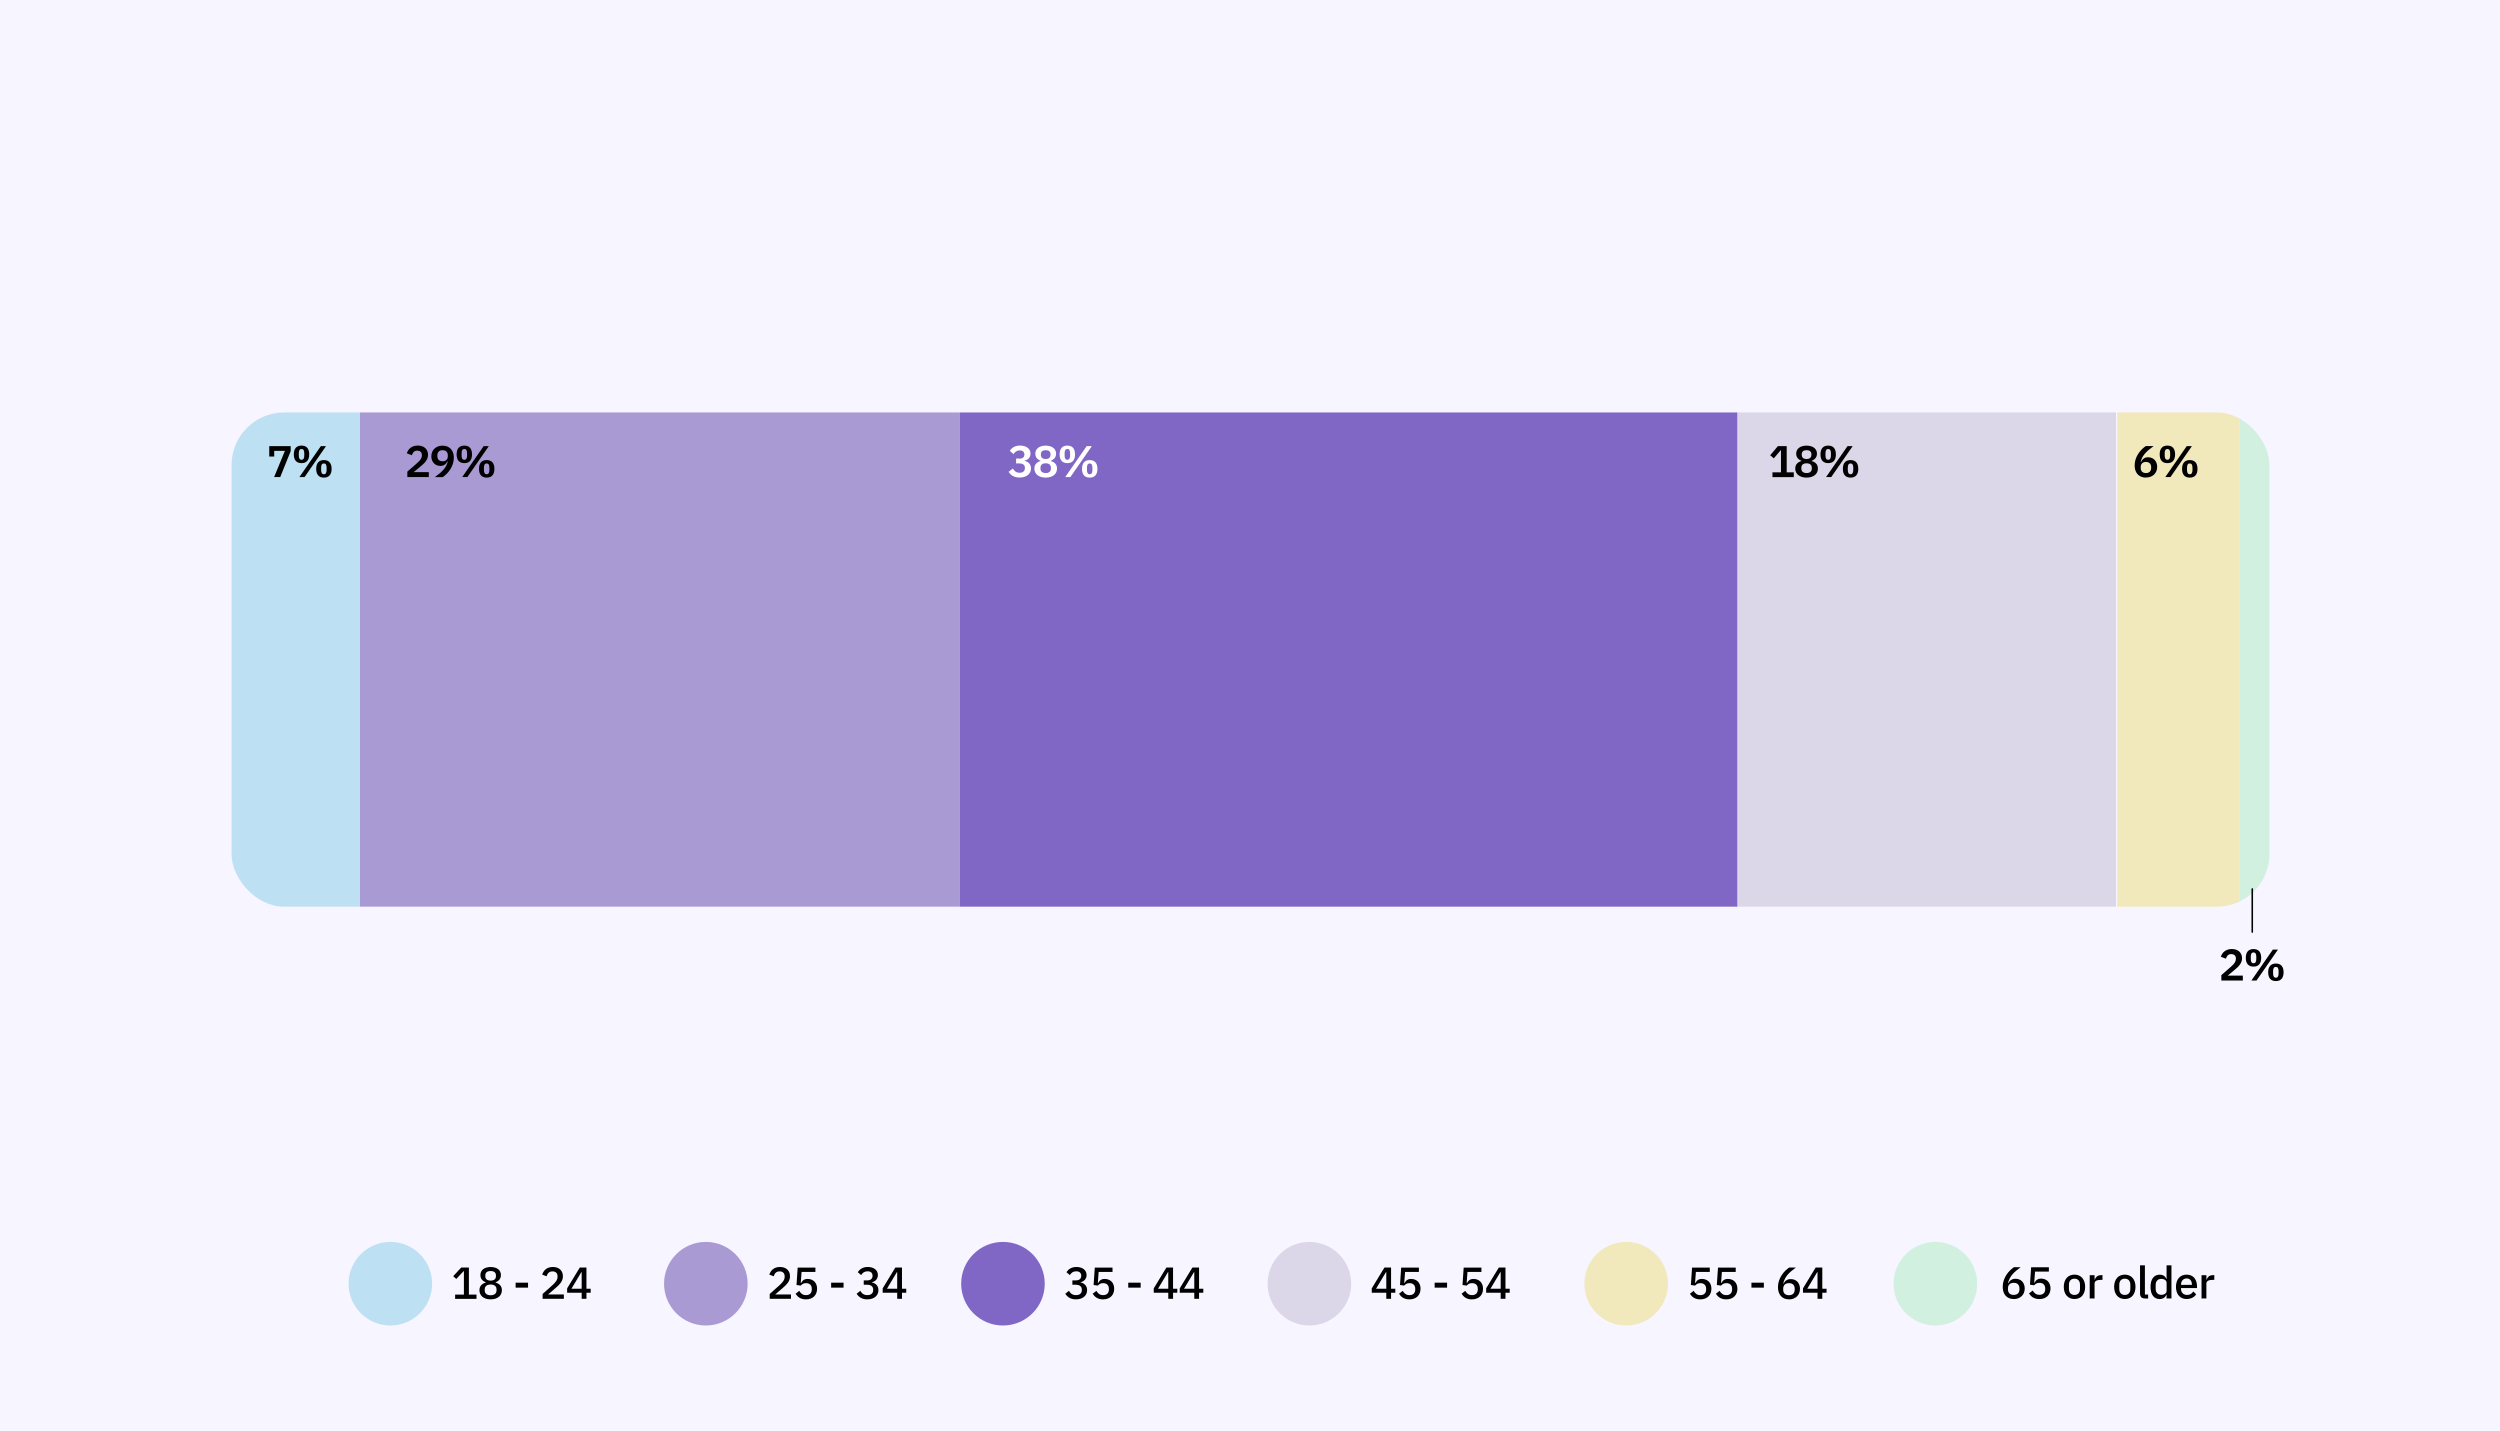 <?xml version="1.0" encoding="UTF-8"?>
<svg id="Layer_1" data-name="Layer 1" xmlns="http://www.w3.org/2000/svg" xmlns:xlink="http://www.w3.org/1999/xlink" viewBox="0 0 795 455">
  <defs>
    <style>
      .cls-1 {
        clip-path: url(#clippath);
      }

      .cls-2 {
        fill: none;
      }

      .cls-2, .cls-3, .cls-4, .cls-5, .cls-6, .cls-7, .cls-8, .cls-9, .cls-10, .cls-11 {
        stroke-width: 0px;
      }

      .cls-4 {
        fill: #f7f5ff;
      }

      .cls-5 {
        fill: #d1f0e0;
      }

      .cls-6 {
        fill: #dcd7e8;
      }

      .cls-7 {
        fill: #aa9ad4;
      }

      .cls-8 {
        fill: #bee0f3;
      }

      .cls-9 {
        fill: #8067c6;
      }

      .cls-10 {
        fill: #f1e8bc;
      }

      .cls-11 {
        fill: #fff;
      }
    </style>
    <clipPath id="clippath">
      <rect class="cls-2" x="73.63" y="131.16" width="648.05" height="157.16" rx="16.73" ry="16.73"/>
    </clipPath>
  </defs>
  <rect class="cls-4" y="0" width="795" height="455"/>
  <g class="cls-1">
    <rect class="cls-6" x="552.05" y="131.16" width="120.84" height="157.16"/>
    <rect class="cls-10" x="673.28" y="131.16" width="38.81" height="157.16"/>
    <rect class="cls-5" x="712.08" y="131.16" width="9.59" height="157.16"/>
    <rect class="cls-7" x="114.47" y="131.16" width="190.8" height="157.16" transform="translate(419.73 419.49) rotate(180)"/>
    <rect class="cls-9" x="305.26" y="131.16" width="247.17" height="157.16" transform="translate(857.7 419.49) rotate(180)"/>
    <rect class="cls-8" x="73.63" y="131.16" width="40.84" height="157.16"/>
  </g>
  <g>
    <path class="cls-3" d="m640.36,413.09c-.55,0-1.04-.09-1.47-.27-.43-.18-.8-.44-1.1-.78-.3-.34-.53-.74-.69-1.22-.16-.47-.24-1.01-.24-1.61,0-.72.11-1.4.33-2.04.22-.64.5-1.22.84-1.75.34-.53.72-1,1.15-1.42s.84-.76,1.25-1.03h2.14c-.56.41-1.06.8-1.51,1.18-.45.38-.84.77-1.17,1.17s-.61.82-.83,1.27c-.22.45-.4.94-.52,1.47l.1.03c.11-.2.23-.39.36-.56.14-.18.3-.33.48-.46.19-.13.4-.24.63-.31.24-.08.51-.11.83-.11.42,0,.8.07,1.16.21.36.14.67.35.93.62.26.27.46.6.61.98s.22.8.22,1.27c0,.5-.08.96-.25,1.38s-.4.77-.71,1.06c-.3.29-.67.52-1.1.69-.43.17-.91.25-1.43.25Zm0-1.31c.58,0,1.03-.15,1.35-.46.32-.31.48-.76.48-1.36v-.2c0-.6-.16-1.05-.48-1.36-.32-.31-.77-.46-1.35-.46s-1.03.15-1.35.46c-.32.31-.48.76-.48,1.36v.2c0,.6.16,1.05.48,1.36.32.31.77.46,1.35.46Z"/>
    <path class="cls-3" d="m651.56,404.37h-4.42l-.26,3.52h.1c.11-.2.23-.38.36-.53.12-.16.27-.29.43-.41.16-.11.35-.2.55-.26.21-.06.46-.09.74-.09.43,0,.82.07,1.19.21.37.14.68.35.95.61s.48.59.63.98.23.82.23,1.3-.08.95-.24,1.37c-.16.42-.39.78-.69,1.08-.3.3-.68.53-1.12.7-.44.17-.94.25-1.5.25-.45,0-.84-.05-1.18-.15s-.64-.23-.91-.4-.49-.36-.68-.57c-.19-.21-.37-.43-.52-.66l1.17-.93c.12.2.25.38.38.54.13.16.29.3.46.43.17.12.36.22.58.29.21.07.46.1.73.1.59,0,1.04-.16,1.36-.48.32-.32.48-.77.48-1.34v-.17c0-.57-.16-1.02-.48-1.34-.32-.32-.77-.48-1.36-.48-.43,0-.77.08-1.03.24-.26.16-.48.34-.66.54l-1.32-.19.37-5.54h5.64v1.4Z"/>
    <path class="cls-3" d="m659.68,413.09c-.51,0-.98-.09-1.4-.27-.42-.18-.78-.44-1.08-.78-.29-.34-.52-.75-.68-1.23-.16-.48-.24-1.01-.24-1.6s.08-1.12.24-1.6c.16-.48.39-.89.68-1.23.29-.34.65-.6,1.08-.78.42-.18.89-.27,1.4-.27s.98.09,1.4.27c.42.18.78.44,1.08.78.29.34.52.75.68,1.23.16.48.24,1.01.24,1.6s-.08,1.12-.24,1.6c-.16.48-.39.89-.68,1.23-.29.34-.65.6-1.08.78-.42.18-.89.27-1.4.27Zm0-1.3c.53,0,.96-.16,1.28-.49.32-.33.48-.81.48-1.47v-1.25c0-.65-.16-1.14-.48-1.47-.32-.33-.75-.49-1.28-.49s-.96.16-1.28.49c-.32.33-.48.81-.48,1.47v1.25c0,.65.16,1.14.48,1.47.32.33.75.49,1.28.49Z"/>
    <path class="cls-3" d="m664.53,412.92v-7.41h1.55v1.42h.07c.1-.38.32-.71.65-1,.33-.29.79-.43,1.38-.43h.41v1.5h-.61c-.62,0-1.09.1-1.42.3-.33.2-.49.49-.49.88v4.73h-1.55Z"/>
    <path class="cls-3" d="m675.69,413.09c-.51,0-.98-.09-1.4-.27-.42-.18-.78-.44-1.08-.78-.29-.34-.52-.75-.68-1.23-.16-.48-.24-1.01-.24-1.6s.08-1.12.24-1.6c.16-.48.39-.89.68-1.23.29-.34.65-.6,1.08-.78.42-.18.89-.27,1.4-.27s.98.09,1.4.27c.42.18.78.44,1.08.78.29.34.52.75.68,1.23.16.48.24,1.01.24,1.6s-.08,1.12-.24,1.6c-.16.48-.39.89-.68,1.23-.29.34-.65.6-1.08.78-.42.18-.89.27-1.4.27Zm0-1.3c.53,0,.96-.16,1.28-.49.32-.33.48-.81.48-1.47v-1.25c0-.65-.16-1.14-.48-1.47-.32-.33-.75-.49-1.28-.49s-.96.16-1.28.49c-.32.33-.48.81-.48,1.47v1.25c0,.65.16,1.14.48,1.47.32.33.75.49,1.28.49Z"/>
    <path class="cls-3" d="m682.11,412.92c-.53,0-.93-.14-1.19-.41-.26-.27-.39-.65-.39-1.13v-9h1.55v9.28h1.03v1.27h-1Z"/>
    <path class="cls-3" d="m688.97,411.7h-.07c-.16.44-.43.78-.79,1.03-.37.25-.8.37-1.29.37-.94,0-1.67-.34-2.18-1.02s-.77-1.63-.77-2.86.26-2.18.77-2.86,1.24-1.02,2.18-1.02c.49,0,.92.12,1.29.36.37.24.63.59.79,1.03h.07v-4.36h1.55v10.54h-1.55v-1.23Zm-1.68.06c.48,0,.87-.12,1.2-.35.32-.23.49-.54.49-.92v-2.54c0-.38-.16-.69-.49-.92-.32-.23-.72-.35-1.2-.35-.54,0-.97.17-1.3.52-.32.35-.49.8-.49,1.38v1.28c0,.57.16,1.03.49,1.38.32.35.75.52,1.3.52Z"/>
    <path class="cls-3" d="m695.36,413.09c-.53,0-1.01-.09-1.42-.27-.42-.18-.77-.44-1.07-.78-.29-.34-.52-.75-.68-1.23-.16-.48-.24-1.01-.24-1.6s.08-1.12.24-1.6c.16-.48.38-.89.68-1.23.29-.34.65-.6,1.07-.78s.89-.27,1.42-.27,1.02.1,1.43.29c.41.19.76.45,1.03.79.28.34.48.73.62,1.18.14.45.21.93.21,1.44v.58h-5.09v.24c0,.57.17,1.03.51,1.39.34.36.82.55,1.45.55.46,0,.84-.1,1.15-.3.31-.2.58-.47.8-.81l.91.9c-.28.46-.68.82-1.2,1.09-.52.27-1.13.41-1.82.41Zm0-6.54c-.27,0-.51.05-.73.14-.22.09-.41.23-.57.4s-.28.38-.36.61c-.08.24-.13.5-.13.78v.1h3.45v-.14c0-.57-.15-1.03-.44-1.38s-.7-.52-1.21-.52Z"/>
    <path class="cls-3" d="m700.09,412.92v-7.41h1.55v1.42h.07c.1-.38.32-.71.65-1,.33-.29.79-.43,1.38-.43h.41v1.5h-.61c-.62,0-1.09.1-1.42.3-.33.2-.49.49-.49.88v4.73h-1.55Z"/>
  </g>
  <g>
    <path class="cls-3" d="m543.71,404.47h-4.42l-.26,3.52h.1c.11-.2.23-.38.36-.53.12-.16.27-.29.43-.41.16-.11.35-.2.56-.26.21-.06.46-.09.74-.09.43,0,.82.07,1.19.21.37.14.68.35.96.61.27.27.48.59.63.98.15.38.23.82.23,1.3s-.08.95-.24,1.37c-.16.42-.39.78-.69,1.08-.3.3-.68.53-1.12.7-.44.17-.94.25-1.5.25-.45,0-.84-.05-1.18-.15-.34-.1-.64-.23-.91-.4s-.49-.36-.68-.57c-.2-.21-.37-.43-.52-.66l1.17-.93c.12.2.25.38.38.54s.29.3.46.43c.17.12.36.22.58.29.21.07.46.1.73.1.59,0,1.04-.16,1.36-.48s.48-.77.48-1.34v-.17c0-.57-.16-1.02-.48-1.34-.32-.32-.77-.48-1.36-.48-.43,0-.77.08-1.03.24-.26.16-.47.34-.65.54l-1.33-.19.37-5.54h5.64v1.4Z"/>
    <path class="cls-3" d="m551.98,404.47h-4.42l-.26,3.52h.1c.11-.2.23-.38.36-.53.12-.16.27-.29.43-.41.16-.11.35-.2.56-.26.21-.06.46-.09.74-.09.43,0,.82.07,1.19.21s.68.35.95.61c.27.27.48.59.63.98s.23.82.23,1.3-.08.95-.24,1.37c-.16.42-.39.78-.69,1.08-.3.3-.68.53-1.12.7-.44.17-.94.25-1.5.25-.45,0-.84-.05-1.18-.15-.34-.1-.64-.23-.91-.4-.26-.17-.49-.36-.68-.57-.19-.21-.37-.43-.52-.66l1.17-.93c.12.2.25.38.38.54s.29.3.46.43.36.22.58.29.46.1.73.1c.59,0,1.04-.16,1.36-.48.32-.32.48-.77.48-1.34v-.17c0-.57-.16-1.02-.48-1.34-.32-.32-.77-.48-1.36-.48-.43,0-.77.08-1.03.24-.26.16-.48.34-.66.54l-1.33-.19.37-5.54h5.64v1.4Z"/>
    <path class="cls-3" d="m556.96,409.47v-1.58h3.95v1.58h-3.95Z"/>
    <path class="cls-3" d="m568.89,413.19c-.55,0-1.04-.09-1.47-.27-.43-.18-.8-.44-1.1-.78-.3-.34-.53-.74-.69-1.22-.16-.47-.24-1.01-.24-1.61,0-.72.11-1.4.33-2.04.22-.64.5-1.22.84-1.75.34-.53.72-1,1.15-1.42.42-.41.84-.76,1.25-1.03h2.14c-.56.41-1.06.8-1.51,1.18-.45.38-.84.77-1.17,1.17-.33.4-.61.82-.83,1.27-.22.45-.4.94-.52,1.47l.1.03c.1-.2.23-.39.36-.56s.3-.33.48-.46c.18-.13.4-.24.63-.31.24-.08.51-.11.83-.11.42,0,.81.07,1.16.21.36.14.66.35.93.62s.46.6.61.98c.15.38.22.8.22,1.27,0,.5-.08.96-.25,1.38s-.4.77-.71,1.06-.67.52-1.1.69c-.43.17-.91.25-1.43.25Zm0-1.31c.58,0,1.03-.15,1.35-.46s.48-.76.48-1.36v-.2c0-.6-.16-1.05-.48-1.36s-.77-.46-1.35-.46-1.03.15-1.35.46-.49.76-.49,1.36v.2c0,.6.16,1.05.49,1.36s.77.46,1.35.46Z"/>
    <path class="cls-3" d="m577.97,413.02v-1.94h-4.62v-1.38l4.03-6.63h2.11v6.74h1.35v1.27h-1.35v1.94h-1.52Zm-3.25-3.21h3.25v-5.27h-.1l-3.15,5.27Z"/>
  </g>
  <circle class="cls-5" cx="615.45" cy="408.22" r="13.29"/>
  <circle class="cls-10" cx="517.12" cy="408.22" r="13.29"/>
  <g>
    <path class="cls-3" d="m440.84,413.02v-1.94h-4.62v-1.38l4.03-6.63h2.11v6.74h1.35v1.27h-1.35v1.94h-1.53Zm-3.25-3.21h3.25v-5.27h-.1l-3.15,5.27Z"/>
    <path class="cls-3" d="m451.23,404.47h-4.42l-.26,3.52h.1c.11-.2.23-.38.36-.53.12-.16.27-.29.43-.41.16-.11.35-.2.55-.26.21-.06.46-.09.74-.09.43,0,.82.07,1.19.21.37.14.68.35.95.61s.48.59.63.98.23.82.23,1.3-.08.95-.24,1.37c-.16.42-.39.78-.69,1.08-.3.3-.68.53-1.12.7-.44.17-.94.25-1.5.25-.45,0-.84-.05-1.18-.15s-.64-.23-.91-.4-.49-.36-.68-.57c-.19-.21-.37-.43-.52-.66l1.17-.93c.12.2.25.38.38.54.13.16.29.3.46.43.17.12.36.22.58.29.21.07.46.1.73.1.59,0,1.04-.16,1.36-.48.32-.32.48-.77.48-1.34v-.17c0-.57-.16-1.02-.48-1.34-.32-.32-.77-.48-1.36-.48-.43,0-.77.08-1.03.24-.26.16-.48.34-.66.54l-1.32-.19.37-5.54h5.64v1.4Z"/>
    <path class="cls-3" d="m456.22,409.47v-1.58h3.95v1.58h-3.95Z"/>
    <path class="cls-3" d="m471.08,404.47h-4.42l-.26,3.52h.1c.11-.2.23-.38.36-.53s.27-.29.43-.41c.16-.11.35-.2.56-.26.21-.06.46-.09.74-.09.43,0,.82.07,1.19.21s.68.35.96.61c.27.27.48.59.63.98.15.38.23.82.23,1.3s-.08.95-.23,1.37c-.16.42-.39.78-.69,1.08-.3.3-.68.53-1.12.7-.44.17-.94.25-1.5.25-.45,0-.84-.05-1.18-.15s-.64-.23-.9-.4c-.26-.17-.49-.36-.68-.57-.2-.21-.37-.43-.52-.66l1.17-.93c.12.2.25.38.38.54.13.16.29.3.46.43s.36.22.58.29.46.1.73.1c.59,0,1.04-.16,1.36-.48s.48-.77.48-1.34v-.17c0-.57-.16-1.02-.48-1.34-.32-.32-.77-.48-1.36-.48-.43,0-.77.08-1.03.24-.26.16-.47.34-.66.54l-1.33-.19.37-5.54h5.64v1.4Z"/>
    <path class="cls-3" d="m477.22,413.02v-1.94h-4.62v-1.38l4.03-6.63h2.11v6.74h1.35v1.27h-1.35v1.94h-1.52Zm-3.25-3.21h3.25v-5.27h-.1l-3.15,5.27Z"/>
  </g>
  <circle class="cls-6" cx="416.38" cy="408.22" r="13.29"/>
  <g>
    <path class="cls-3" d="m342.02,407.17c.62,0,1.07-.13,1.37-.39.29-.26.44-.6.44-1v-.1c0-.46-.14-.8-.43-1.05-.29-.24-.67-.36-1.15-.36s-.88.11-1.21.32c-.33.21-.61.51-.84.89l-1.07-.93c.15-.22.32-.43.51-.63.19-.2.41-.37.67-.52.26-.15.55-.27.87-.36.32-.09.69-.14,1.11-.14.46,0,.9.06,1.3.17.4.11.74.28,1.03.51s.51.49.67.81c.16.32.24.68.24,1.08,0,.31-.05.6-.15.85-.1.26-.24.48-.41.68-.18.19-.38.35-.61.48-.23.12-.48.21-.73.27v.07c.29.06.55.15.8.28.25.13.47.29.66.5.19.2.34.45.45.73.11.28.16.6.16.96,0,.44-.09.83-.26,1.19-.17.36-.41.66-.72.92-.31.26-.68.45-1.12.59s-.92.21-1.45.21c-.47,0-.87-.05-1.23-.15s-.66-.23-.93-.4c-.27-.17-.51-.36-.71-.57-.2-.21-.38-.43-.53-.66l1.18-.93c.12.2.25.38.39.55.14.17.29.31.47.43s.38.21.6.28c.22.07.48.1.76.1.61,0,1.07-.14,1.4-.43.32-.29.48-.69.48-1.2v-.1c0-.51-.17-.9-.51-1.17-.34-.27-.83-.4-1.45-.4h-1.05v-1.37h1.01Z"/>
    <path class="cls-3" d="m353.79,404.47h-4.42l-.26,3.52h.1c.11-.2.23-.38.36-.53.12-.16.27-.29.43-.41.16-.11.35-.2.56-.26.21-.06.46-.09.74-.09.43,0,.82.07,1.19.21.37.14.68.35.96.61s.48.59.63.98.23.82.23,1.3-.08.95-.24,1.37c-.16.42-.39.78-.69,1.08-.3.3-.68.53-1.12.7-.44.17-.94.25-1.5.25-.45,0-.84-.05-1.18-.15-.34-.1-.64-.23-.91-.4-.26-.17-.49-.36-.68-.57-.2-.21-.37-.43-.52-.66l1.17-.93c.12.2.25.38.38.54.13.16.29.3.46.43s.36.22.58.29.46.1.73.1c.59,0,1.04-.16,1.36-.48s.48-.77.48-1.34v-.17c0-.57-.16-1.02-.48-1.34-.32-.32-.77-.48-1.36-.48-.43,0-.77.08-1.03.24-.26.16-.47.34-.66.54l-1.33-.19.37-5.54h5.64v1.4Z"/>
    <path class="cls-3" d="m358.78,409.47v-1.58h3.95v1.58h-3.95Z"/>
    <path class="cls-3" d="m371.51,413.02v-1.94h-4.62v-1.38l4.03-6.63h2.11v6.74h1.35v1.27h-1.35v1.94h-1.52Zm-3.25-3.21h3.25v-5.27h-.1l-3.15,5.27Z"/>
    <path class="cls-3" d="m379.78,413.02v-1.94h-4.62v-1.38l4.03-6.63h2.11v6.74h1.35v1.27h-1.35v1.94h-1.53Zm-3.25-3.21h3.25v-5.27h-.1l-3.15,5.27Z"/>
  </g>
  <circle class="cls-9" cx="318.94" cy="408.22" r="13.29"/>
  <g>
    <path class="cls-3" d="m251.52,413.02h-6.75v-1.54l3.18-2.84c.5-.46.89-.89,1.16-1.3s.41-.85.41-1.3v-.19c0-.48-.14-.86-.43-1.14-.29-.28-.68-.41-1.18-.41-.28,0-.51.04-.72.12-.2.08-.38.19-.53.33-.15.14-.28.31-.38.5s-.18.39-.23.61l-1.41-.54c.1-.31.25-.61.43-.9.18-.29.41-.55.68-.78.28-.23.6-.41.97-.54.38-.13.81-.2,1.32-.2s.96.07,1.35.22c.4.15.73.35,1,.61s.48.57.62.93c.14.36.21.75.21,1.18,0,.4-.06.77-.18,1.11-.12.34-.29.67-.51.97-.22.3-.47.59-.76.87-.29.28-.6.56-.92.84l-2.34,2.01h5.02v1.37Z"/>
    <path class="cls-3" d="m259.32,404.47h-4.42l-.26,3.52h.1c.11-.2.23-.38.36-.53.12-.16.27-.29.43-.41.16-.11.35-.2.56-.26.21-.06.46-.09.74-.09.43,0,.82.07,1.19.21s.68.35.95.61c.27.27.48.59.63.98s.23.82.23,1.3-.08.95-.24,1.37c-.16.42-.39.78-.69,1.08-.3.3-.68.53-1.12.7-.44.17-.94.25-1.5.25-.45,0-.84-.05-1.18-.15-.34-.1-.64-.23-.91-.4-.26-.17-.49-.36-.68-.57-.19-.21-.37-.43-.52-.66l1.17-.93c.12.2.25.38.38.54s.29.3.46.43.36.22.58.29.46.1.73.1c.59,0,1.04-.16,1.36-.48.32-.32.48-.77.48-1.34v-.17c0-.57-.16-1.02-.48-1.34-.32-.32-.77-.48-1.36-.48-.43,0-.77.08-1.03.24-.26.16-.48.34-.66.54l-1.33-.19.37-5.54h5.64v1.4Z"/>
    <path class="cls-3" d="m264.3,409.47v-1.58h3.95v1.58h-3.95Z"/>
    <path class="cls-3" d="m275.66,407.17c.62,0,1.07-.13,1.37-.39s.44-.6.44-1v-.1c0-.46-.14-.8-.43-1.05-.28-.24-.67-.36-1.15-.36s-.88.11-1.21.32c-.33.21-.61.51-.84.89l-1.07-.93c.15-.22.32-.43.51-.63.19-.2.41-.37.67-.52.26-.15.55-.27.87-.36.32-.09.69-.14,1.11-.14.47,0,.9.06,1.3.17.4.11.74.28,1.03.51.28.22.51.49.67.81.16.32.24.68.24,1.08,0,.31-.05.6-.15.85-.1.26-.24.48-.41.68s-.38.35-.61.48c-.23.12-.48.21-.73.27v.07c.29.06.55.15.8.28.25.13.47.29.66.5.19.2.34.45.45.73.11.28.16.6.16.96,0,.44-.09.83-.26,1.19-.17.36-.41.66-.72.92s-.68.45-1.12.59-.92.21-1.45.21c-.46,0-.87-.05-1.22-.15s-.66-.23-.93-.4c-.27-.17-.51-.36-.71-.57-.2-.21-.38-.43-.53-.66l1.18-.93c.12.2.25.38.39.55.14.17.29.31.47.43s.38.21.6.28.48.1.76.1c.61,0,1.07-.14,1.4-.43.32-.29.48-.69.48-1.2v-.1c0-.51-.17-.9-.51-1.17-.34-.27-.83-.4-1.45-.4h-1.05v-1.37h1.01Z"/>
    <path class="cls-3" d="m285.31,413.02v-1.94h-4.62v-1.38l4.03-6.63h2.11v6.74h1.35v1.27h-1.35v1.94h-1.52Zm-3.25-3.21h3.25v-5.27h-.1l-3.15,5.27Z"/>
  </g>
  <circle class="cls-7" cx="224.46" cy="408.22" r="13.29"/>
  <g>
    <path class="cls-3" d="m144.73,413.02v-1.34h2.79v-7.44h-.11l-2.31,2.47-.98-.88,2.54-2.75h2.45v8.61h2.42v1.34h-6.8Z"/>
    <path class="cls-3" d="m156.02,413.19c-.58,0-1.09-.07-1.53-.22-.44-.15-.81-.35-1.11-.61-.3-.26-.53-.56-.68-.91-.16-.35-.24-.73-.24-1.14,0-.66.18-1.2.55-1.6.37-.4.85-.69,1.45-.85v-.11c-.51-.18-.92-.47-1.23-.85s-.46-.87-.46-1.44c0-.38.07-.73.22-1.04s.36-.58.63-.8.62-.4,1.03-.52c.41-.12.87-.19,1.38-.19s.97.06,1.38.19c.41.12.75.3,1.03.52s.49.49.63.8.22.66.22,1.04c0,.57-.15,1.05-.46,1.44s-.72.67-1.23.85v.11c.6.16,1.08.44,1.45.85.37.4.55.94.55,1.6,0,.41-.08.79-.24,1.14-.16.35-.38.66-.68.91-.3.26-.67.46-1.11.61-.44.15-.95.22-1.53.22Zm0-1.3c.6,0,1.06-.14,1.39-.41.33-.28.49-.66.49-1.15v-.29c0-.49-.16-.88-.49-1.15-.33-.28-.79-.41-1.39-.41s-1.06.14-1.39.41c-.33.28-.49.66-.49,1.15v.29c0,.49.16.88.49,1.15.33.28.79.41,1.39.41Zm0-4.66c.55,0,.97-.12,1.26-.36s.43-.58.43-1.04v-.24c0-.46-.14-.8-.43-1.04-.29-.24-.71-.36-1.26-.36s-.97.12-1.26.36c-.29.24-.43.58-.43,1.04v.24c0,.46.14.8.43,1.04.29.24.71.36,1.26.36Z"/>
    <path class="cls-3" d="m163.97,409.47v-1.58h3.95v1.58h-3.95Z"/>
    <path class="cls-3" d="m179.3,413.02h-6.75v-1.54l3.18-2.84c.5-.46.89-.89,1.16-1.3s.41-.85.41-1.3v-.19c0-.48-.15-.86-.43-1.14-.29-.28-.68-.41-1.18-.41-.28,0-.52.04-.72.12s-.38.19-.53.33c-.15.14-.28.31-.38.5s-.18.39-.24.61l-1.41-.54c.1-.31.25-.61.43-.9.18-.29.41-.55.68-.78.28-.23.6-.41.98-.54.38-.13.81-.2,1.32-.2s.96.07,1.35.22c.4.15.73.35,1,.61s.48.57.62.93c.14.36.21.75.21,1.18,0,.4-.06.77-.18,1.11-.12.34-.29.67-.51.97-.22.3-.47.59-.76.87-.29.28-.6.56-.92.84l-2.34,2.01h5.02v1.37Z"/>
    <path class="cls-3" d="m184.97,413.02v-1.94h-4.62v-1.38l4.03-6.63h2.11v6.74h1.35v1.27h-1.35v1.94h-1.52Zm-3.25-3.21h3.25v-5.27h-.1l-3.15,5.27Z"/>
  </g>
  <circle class="cls-8" cx="124.13" cy="408.22" r="13.29"/>
  <g>
    <path class="cls-3" d="m713.21,311.81h-6.82v-1.72l3.09-2.71c.53-.46.91-.88,1.16-1.25.24-.37.37-.77.37-1.21v-.18c0-.43-.14-.76-.42-.99-.28-.23-.62-.35-1.03-.35-.51,0-.89.14-1.16.43-.26.29-.45.63-.56,1.04l-1.61-.62c.1-.33.25-.64.44-.94.19-.3.42-.56.71-.78s.62-.4,1.01-.54c.39-.13.83-.2,1.33-.2s.98.07,1.38.22c.4.15.75.35,1.02.61s.49.57.63.93c.14.36.22.75.22,1.17s-.07.79-.2,1.13c-.13.34-.31.66-.54.97-.22.31-.49.6-.79.87-.3.28-.62.56-.96.84l-2.07,1.71h4.81v1.56Z"/>
    <path class="cls-3" d="m716.62,307.38c-.8,0-1.41-.24-1.83-.71-.42-.47-.63-1.17-.63-2.08s.21-1.6.63-2.08,1.03-.71,1.83-.71,1.41.24,1.82.71c.41.47.62,1.17.62,2.08s-.21,1.6-.62,2.08c-.41.48-1.02.71-1.82.71Zm0-1.07c.58,0,.88-.45.88-1.34v-.76c0-.89-.29-1.34-.88-1.34s-.87.45-.87,1.34v.76c0,.89.29,1.34.87,1.34Zm-.68,5.5l6.82-9.84h1.63l-6.82,9.84h-1.63Zm7.78.17c-.79,0-1.39-.24-1.81-.71-.42-.47-.63-1.17-.63-2.08s.21-1.6.63-2.08c.42-.47,1.02-.71,1.81-.71s1.41.24,1.83.71c.42.48.63,1.17.63,2.08s-.21,1.6-.63,2.08c-.42.48-1.03.71-1.83.71Zm0-1.07c.58,0,.87-.45.87-1.34v-.76c0-.89-.29-1.34-.87-1.34s-.88.45-.88,1.34v.76c0,.89.29,1.34.88,1.34Z"/>
  </g>
  <path class="cls-3" d="m716.22,296.66c-.14,0-.25-.11-.25-.25v-13.73c0-.14.11-.25.25-.25s.25.11.25.25v13.73c0,.14-.11.25-.25.25Z"/>
  <g>
    <path class="cls-3" d="m87.17,151.71l3.43-8.33h-3.4v1.8h-1.58v-3.31h6.82v1.59l-3.33,8.25h-1.95Z"/>
    <path class="cls-3" d="m95.89,147.28c-.8,0-1.41-.24-1.83-.71-.42-.47-.63-1.17-.63-2.08s.21-1.6.63-2.08,1.03-.71,1.83-.71,1.41.24,1.82.71c.41.47.62,1.17.62,2.08s-.21,1.6-.62,2.08c-.41.48-1.02.71-1.82.71Zm0-1.07c.58,0,.87-.45.87-1.34v-.76c0-.89-.29-1.34-.87-1.34s-.87.45-.87,1.34v.76c0,.89.29,1.34.87,1.34Zm-.68,5.5l6.82-9.84h1.64l-6.82,9.84h-1.64Zm7.78.17c-.79,0-1.39-.24-1.81-.71-.42-.47-.63-1.17-.63-2.08s.21-1.6.63-2.08c.42-.47,1.02-.71,1.81-.71s1.41.24,1.83.71c.42.48.63,1.17.63,2.08s-.21,1.6-.63,2.08c-.42.48-1.03.71-1.83.71Zm0-1.07c.58,0,.87-.45.87-1.34v-.76c0-.89-.29-1.34-.87-1.34s-.87.45-.87,1.34v.76c0,.89.29,1.34.87,1.34Z"/>
  </g>
  <g>
    <path class="cls-3" d="m563.64,151.71v-1.51h2.71v-6.99h-.13l-2.14,2.54-1.16-.97,2.44-2.9h2.81v8.33h2.26v1.51h-6.78Z"/>
    <path class="cls-3" d="m574.49,151.88c-.57,0-1.08-.07-1.53-.22s-.82-.35-1.13-.6c-.31-.25-.54-.55-.7-.9s-.24-.73-.24-1.14c0-.64.18-1.16.53-1.56s.83-.68,1.42-.84v-.11c-.49-.18-.89-.46-1.19-.83s-.46-.85-.46-1.42c0-.38.07-.72.22-1.03.15-.31.36-.58.64-.8.28-.23.63-.4,1.04-.53s.88-.19,1.4-.19.99.06,1.4.19.75.3,1.04.53c.28.23.5.49.64.8.15.31.22.65.22,1.03,0,.57-.15,1.05-.46,1.42s-.7.65-1.19.83v.11c.59.16,1.06.44,1.42.84s.53.92.53,1.56c0,.41-.08.79-.24,1.14s-.39.65-.7.9c-.31.25-.68.45-1.13.6s-.96.22-1.53.22Zm0-1.45c.54,0,.95-.12,1.23-.37.29-.24.43-.59.43-1.03v-.3c0-.44-.14-.78-.43-1.03-.29-.24-.7-.37-1.23-.37s-.95.12-1.23.37c-.29.24-.43.59-.43,1.03v.3c0,.44.14.79.43,1.03.29.24.7.37,1.23.37Zm0-4.47c.5,0,.88-.11,1.14-.34.26-.23.39-.54.39-.96v-.23c0-.4-.13-.72-.39-.94-.26-.23-.64-.34-1.14-.34s-.88.11-1.14.34c-.26.23-.39.54-.39.94v.23c0,.41.13.73.39.96.26.23.64.34,1.14.34Z"/>
    <path class="cls-3" d="m581.37,147.28c-.8,0-1.41-.24-1.83-.71-.42-.47-.63-1.17-.63-2.08s.21-1.6.63-2.08,1.03-.71,1.83-.71,1.41.24,1.82.71c.41.47.62,1.17.62,2.08s-.21,1.6-.62,2.08c-.41.48-1.02.71-1.82.71Zm0-1.07c.58,0,.87-.45.87-1.34v-.76c0-.89-.29-1.34-.87-1.34s-.87.45-.87,1.34v.76c0,.89.29,1.34.87,1.34Zm-.68,5.5l6.82-9.84h1.64l-6.82,9.84h-1.64Zm7.78.17c-.79,0-1.39-.24-1.81-.71-.42-.47-.63-1.17-.63-2.08s.21-1.6.63-2.08c.42-.47,1.02-.71,1.81-.71s1.41.24,1.83.71c.42.48.63,1.17.63,2.08s-.21,1.6-.63,2.08c-.42.48-1.03.71-1.83.71Zm0-1.07c.58,0,.87-.45.87-1.34v-.76c0-.89-.29-1.34-.87-1.34s-.87.45-.87,1.34v.76c0,.89.29,1.34.87,1.34Z"/>
  </g>
  <g>
    <path class="cls-3" d="m136.35,151.71h-6.82v-1.72l3.09-2.71c.53-.46.91-.88,1.16-1.25.24-.37.37-.77.37-1.21v-.18c0-.43-.14-.76-.42-.99-.28-.23-.62-.35-1.03-.35-.51,0-.89.14-1.16.43-.26.29-.45.63-.56,1.04l-1.61-.62c.1-.33.25-.64.44-.94.19-.3.42-.56.71-.78.29-.23.62-.4,1.01-.54.39-.13.83-.2,1.33-.2s.98.07,1.38.22c.4.15.75.35,1.02.61s.49.57.63.93c.15.36.22.75.22,1.17s-.07.79-.2,1.13c-.13.34-.31.66-.54.97-.23.31-.49.6-.79.87-.3.28-.62.56-.96.84l-2.07,1.71h4.81v1.56Z"/>
    <path class="cls-3" d="m144.32,145.56c0,.7-.11,1.37-.32,2-.21.62-.49,1.2-.83,1.72-.34.52-.72.99-1.13,1.4-.42.41-.83.75-1.25,1.04h-2.51c.57-.41,1.09-.82,1.55-1.2.46-.39.86-.78,1.21-1.17.34-.4.62-.81.85-1.24.22-.43.39-.89.5-1.39l-.11-.03c-.09.19-.2.38-.33.56s-.28.34-.46.47c-.18.13-.38.24-.62.32-.24.08-.51.12-.82.12-.41,0-.79-.07-1.14-.21s-.65-.35-.91-.61c-.26-.27-.46-.59-.61-.96-.15-.37-.22-.79-.22-1.26,0-.5.08-.95.25-1.37s.41-.77.72-1.07c.31-.3.68-.54,1.12-.71.44-.17.93-.25,1.47-.25s1.07.09,1.51.27c.44.18.82.44,1.13.78.31.33.54.74.71,1.21s.24,1.01.24,1.6Zm-3.58,1.13c.53,0,.94-.14,1.23-.43.29-.29.44-.7.44-1.23v-.21c0-.54-.15-.95-.44-1.23-.29-.29-.7-.43-1.23-.43s-.92.14-1.22.43c-.3.29-.44.7-.44,1.23v.21c0,.54.15.95.44,1.23.3.29.7.43,1.22.43Z"/>
    <path class="cls-3" d="m147.66,147.28c-.8,0-1.41-.24-1.83-.71-.42-.47-.63-1.17-.63-2.08s.21-1.6.63-2.08,1.03-.71,1.83-.71,1.41.24,1.82.71c.41.47.62,1.17.62,2.08s-.21,1.6-.62,2.08c-.41.48-1.02.71-1.82.71Zm0-1.07c.58,0,.87-.45.87-1.34v-.76c0-.89-.29-1.34-.87-1.34s-.87.45-.87,1.34v.76c0,.89.29,1.34.87,1.34Zm-.68,5.5l6.82-9.84h1.64l-6.82,9.84h-1.64Zm7.78.17c-.79,0-1.39-.24-1.81-.71-.42-.47-.63-1.17-.63-2.08s.21-1.6.63-2.08c.42-.47,1.02-.71,1.81-.71s1.41.24,1.83.71c.42.48.63,1.17.63,2.08s-.21,1.6-.63,2.08c-.42.48-1.03.71-1.83.71Zm0-1.07c.58,0,.87-.45.87-1.34v-.76c0-.89-.29-1.34-.87-1.34s-.87.45-.87,1.34v.76c0,.89.29,1.34.87,1.34Z"/>
  </g>
  <g>
    <path class="cls-11" d="m324.1,145.85c.56,0,.98-.11,1.25-.35.27-.23.4-.52.4-.88v-.1c0-.4-.13-.72-.39-.95-.26-.23-.61-.35-1.06-.35s-.82.1-1.15.31c-.33.21-.62.5-.87.87l-1.18-1.07c.17-.23.36-.44.56-.64s.43-.38.7-.52c.26-.15.56-.26.89-.35s.7-.13,1.11-.13c.5,0,.95.06,1.36.18.41.12.76.29,1.06.51s.52.5.68.81.24.67.24,1.06c0,.32-.05.61-.15.86-.1.25-.24.48-.41.66s-.38.34-.61.46c-.23.12-.47.2-.73.26v.08c.28.06.55.15.8.27.25.12.47.28.66.49.18.2.33.44.44.71s.16.58.16.93c0,.43-.09.83-.26,1.18-.17.36-.42.66-.74.92-.32.25-.7.45-1.14.59-.44.14-.94.2-1.48.2-.48,0-.9-.05-1.27-.15-.37-.1-.69-.23-.97-.4-.28-.17-.52-.36-.73-.58s-.39-.45-.54-.7l1.37-1.04c.11.2.24.38.37.54.13.16.28.31.45.43.17.12.36.22.58.28.22.07.46.1.73.1.54,0,.96-.13,1.25-.4.29-.26.44-.62.44-1.09v-.1c0-.45-.16-.79-.47-1.03-.31-.23-.77-.35-1.36-.35h-.97v-1.55h.97Z"/>
    <path class="cls-11" d="m332.53,151.88c-.57,0-1.08-.07-1.53-.22s-.82-.35-1.13-.6c-.31-.25-.54-.55-.7-.9s-.24-.73-.24-1.14c0-.64.18-1.16.53-1.56s.83-.68,1.42-.84v-.11c-.49-.18-.89-.46-1.19-.83s-.46-.85-.46-1.42c0-.38.07-.72.22-1.03.15-.31.36-.58.64-.8.28-.23.63-.4,1.04-.53s.88-.19,1.4-.19.99.06,1.4.19.75.3,1.04.53c.28.23.5.49.64.8.15.31.22.65.22,1.03,0,.57-.15,1.05-.46,1.42s-.7.65-1.19.83v.11c.59.16,1.06.44,1.42.84s.53.92.53,1.56c0,.41-.08.79-.24,1.14s-.39.65-.7.9c-.31.25-.68.45-1.13.6s-.96.22-1.53.22Zm0-1.45c.54,0,.95-.12,1.23-.37.29-.24.43-.59.43-1.03v-.3c0-.44-.14-.78-.43-1.03-.29-.24-.7-.37-1.23-.37s-.95.12-1.23.37c-.29.24-.43.59-.43,1.03v.3c0,.44.14.79.43,1.03.29.24.7.37,1.23.37Zm0-4.47c.5,0,.88-.11,1.14-.34.26-.23.39-.54.39-.96v-.23c0-.4-.13-.72-.39-.94-.26-.23-.64-.34-1.14-.34s-.88.11-1.14.34c-.26.23-.39.54-.39.94v.23c0,.41.13.73.39.96.26.23.64.34,1.14.34Z"/>
    <path class="cls-11" d="m339.42,147.28c-.8,0-1.41-.24-1.83-.71-.42-.47-.63-1.17-.63-2.08s.21-1.6.63-2.08,1.03-.71,1.83-.71,1.41.24,1.82.71c.41.47.62,1.17.62,2.08s-.21,1.6-.62,2.08c-.41.48-1.02.71-1.82.71Zm0-1.07c.58,0,.87-.45.87-1.34v-.76c0-.89-.29-1.34-.87-1.34s-.87.45-.87,1.34v.76c0,.89.29,1.34.87,1.34Zm-.68,5.5l6.82-9.84h1.64l-6.82,9.84h-1.64Zm7.78.17c-.79,0-1.39-.24-1.81-.71-.42-.47-.63-1.17-.63-2.08s.21-1.6.63-2.08c.42-.47,1.02-.71,1.81-.71s1.41.24,1.83.71c.42.48.63,1.17.63,2.08s-.21,1.6-.63,2.08c-.42.48-1.03.71-1.83.71Zm0-1.07c.58,0,.87-.45.87-1.34v-.76c0-.89-.29-1.34-.87-1.34s-.87.45-.87,1.34v.76c0,.89.29,1.34.87,1.34Z"/>
  </g>
  <g>
    <path class="cls-3" d="m682.41,151.88c-.56,0-1.07-.09-1.51-.28-.44-.18-.82-.44-1.13-.78-.31-.33-.54-.74-.71-1.21s-.24-1.01-.24-1.6c0-.71.11-1.37.32-2,.21-.62.49-1.2.83-1.72.34-.52.72-.99,1.13-1.4.42-.41.83-.75,1.25-1.04h2.51c-.58.41-1.1.82-1.56,1.2-.46.39-.86.78-1.2,1.17-.34.4-.62.81-.85,1.24-.22.43-.39.89-.5,1.39l.11.03c.09-.19.2-.37.33-.55.13-.18.28-.33.46-.47.18-.14.38-.25.62-.33.23-.08.51-.12.82-.12.4,0,.78.07,1.14.21s.66.35.92.61.46.59.61.97.22.79.22,1.25c0,.5-.08.95-.25,1.37-.17.41-.41.77-.72,1.07-.31.3-.68.54-1.12.71-.44.17-.93.25-1.47.25Zm0-1.45c.52,0,.92-.14,1.22-.43.3-.29.44-.7.44-1.23v-.21c0-.54-.15-.95-.44-1.23s-.7-.43-1.22-.43-.94.14-1.23.43c-.29.29-.44.7-.44,1.23v.21c0,.54.15.95.44,1.23.29.29.7.43,1.23.43Z"/>
    <path class="cls-3" d="m689.24,147.28c-.8,0-1.41-.24-1.83-.71-.42-.47-.63-1.17-.63-2.08s.21-1.6.63-2.08,1.03-.71,1.83-.71,1.41.24,1.82.71c.41.47.62,1.17.62,2.08s-.21,1.6-.62,2.08c-.41.48-1.02.71-1.82.71Zm0-1.07c.58,0,.87-.45.87-1.34v-.76c0-.89-.29-1.34-.87-1.34s-.87.45-.87,1.34v.76c0,.89.29,1.34.87,1.34Zm-.68,5.5l6.82-9.84h1.64l-6.82,9.84h-1.64Zm7.78.17c-.79,0-1.39-.24-1.81-.71-.42-.47-.63-1.17-.63-2.08s.21-1.6.63-2.08c.42-.47,1.02-.71,1.81-.71s1.41.24,1.83.71c.42.48.63,1.17.63,2.08s-.21,1.6-.63,2.08c-.42.48-1.03.71-1.83.71Zm0-1.07c.58,0,.87-.45.87-1.34v-.76c0-.89-.29-1.34-.87-1.34s-.87.45-.87,1.34v.76c0,.89.29,1.34.87,1.34Z"/>
  </g>
</svg>